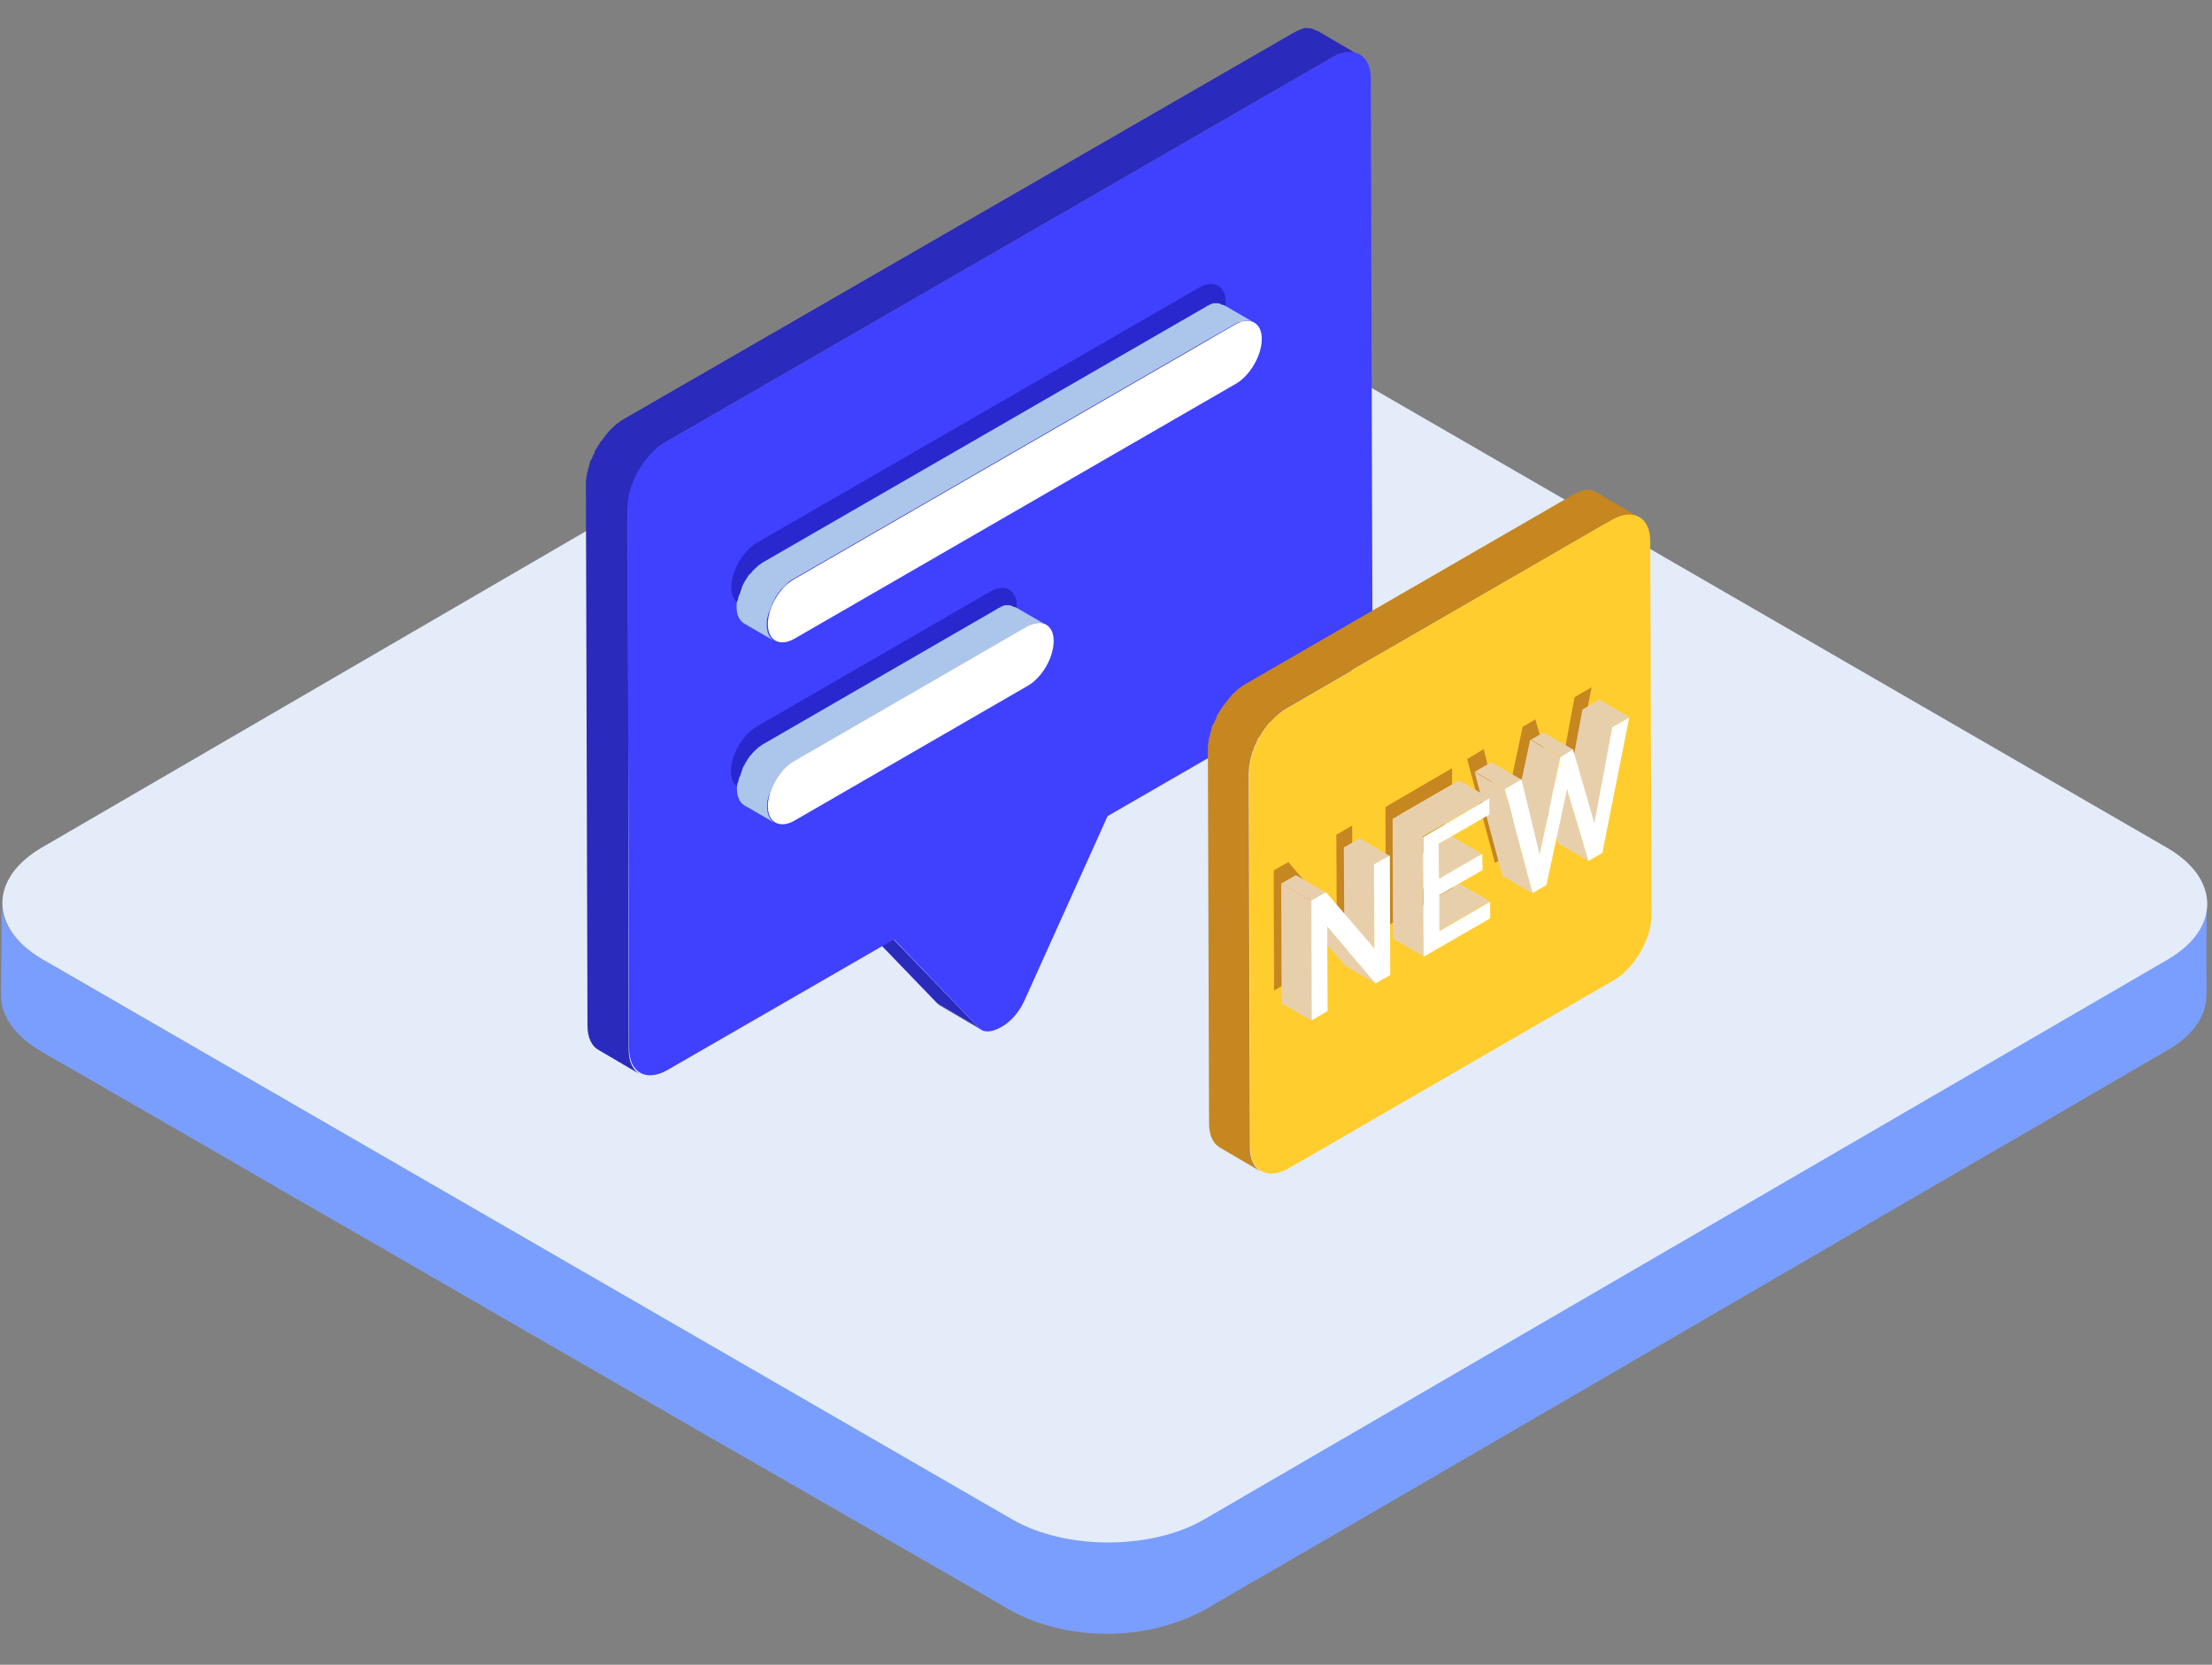 <svg xmlns="http://www.w3.org/2000/svg" xmlns:xlink="http://www.w3.org/1999/xlink" id="&#x56FE;&#x5C42;_1" x="0px" y="0px" viewBox="0 0 558 420" style="enable-background:new 0 0 558 420;" xml:space="preserve"><rect x="0" y="0" width="558" height="420" fill="#808080" stroke="none"/><style type="text/css">	.st0{clip-path:url(#SVGID_2_);fill:#7A9EFD;}	.st1{clip-path:url(#SVGID_2_);fill:#E4ECF9;}	.st2{fill:#212185;}	.st3{fill:#2A2ABC;}	.st4{fill:#4040FF;}	.st5{fill:#2828CE;}	.st6{fill:#ACC5EA;}	.st7{fill:#FFFFFF;}	.st8{fill:#C68620;}	.st9{fill:#FFCD2E;}	.st10{fill:#E8CFAC;}</style><g>	<g>		<defs>			<rect id="SVGID_1_" x="0.3" y="6.8" width="557.3" height="406.4"></rect>		</defs>		<clipPath id="SVGID_2_">			<use xlink:href="#SVGID_1_" style="overflow:visible;"></use>		</clipPath>		<path class="st0" d="M556.7,229.1c-0.8,7.8-7.9,11.6-14,15.2c-5.6,3.2-11.3,6.6-16.9,9.8c-9,5.2-18,10.4-27,15.7   c-11.3,6.6-22.5,13.1-33.8,19.6c-12.4,7.2-24.8,14.5-37.3,21.7c-12.5,7.3-25,14.5-37.5,21.8c-11.5,6.7-22.9,13.3-34.4,20   c-9.4,5.4-18.7,10.9-28.1,16.3c-6.1,3.5-12.3,7.1-18.4,10.7c-4.7,2.7-9,5.4-14.3,6.9c-13.8,4-29,2.6-41.4-4.6   c-4.4-2.6-9-5.2-13.4-7.8c-8.2-4.7-16.3-9.4-24.5-14.1c-10.7-6.2-21.4-12.4-32.2-18.6c-12.2-7.1-24.5-14.1-36.7-21.2   c-12.6-7.3-25.3-14.6-37.9-21.9C97,291.7,85,284.9,73.1,278l-30.5-17.6c-7.3-4.2-14.6-8.4-21.9-12.6c-3.3-1.9-6.6-3.8-9.9-5.8   c-5.2-3-10.4-7.8-10.4-14.3c0,5.9,0,11.9-0.1,17.8c0,2.1-0.1,4.3,0,6.5c0.4,5.7,4.9,10.2,9.7,13c2.9,1.8,5.9,3.4,8.8,5.1   c7.6,4.4,15.2,8.8,22.9,13.2c11,6.3,21.9,12.7,33,19.1c13.1,7.5,26.2,15.1,39.2,22.6c13.6,7.9,27.2,15.7,40.9,23.6   c13,7.5,25.9,15,38.9,22.4c10.8,6.2,21.5,12.4,32.3,18.6c7.3,4.2,14.6,8.4,21.9,12.6c4.2,2.4,8.4,5.2,13,6.8   c14.3,5.2,31.1,4.1,44.3-3.6c5-2.9,10-5.9,15-8.7c9.2-5.4,18.5-10.7,27.7-16.1c12.1-7,24.1-14,36.1-21c13.5-7.8,27-15.7,40.4-23.5   l40.4-23.5c12.1-7.1,24.1-14,36.3-21.1c9.4-5.4,18.8-10.9,28.2-16.4c5.2-3,10.4-6,15.5-9c1.6-0.9,3.2-1.8,4.7-2.9   c4-3,7.1-7.1,7.1-12.2c0.1-2.6,0-5.1,0-7.8c0-5.2,0-10.4,0.1-15.5C556.8,228.3,556.8,228.7,556.7,229.1   C556.7,229.2,556.7,229,556.7,229.1L556.7,229.1z M556.7,229.1"></path>		<path class="st1" d="M546.7,213.9c13.4,7.8,13.5,20.4,0.1,28.2l-243,141.2c-13.3,7.8-35.1,7.8-48.5,0L10.7,242   c-13.4-7.8-13.5-20.4-0.1-28.2l243-141.3c13.3-7.8,35.1-7.8,48.5,0L546.7,213.9z M546.7,213.9"></path>	</g>	<path class="st2" d="M247.4,259.7l-10.4-6.1c-0.2-0.1-0.4-0.3-0.6-0.5l10.4,6.1C247,259.4,247.2,259.6,247.4,259.7"></path>	<path class="st3" d="M246.8,259.2l-10.4-6.1L215,230.9l10.4,6.1L246.8,259.2z M337.7,13.7c0.2-0.1,0.4-0.1,0.7-0.2  c0.1-0.1,0.3-0.1,0.4-0.1c0.1,0,0.3-0.1,0.4-0.1c0.1,0,0.4-0.1,0.5-0.1h1.1c0.2,0,0.5,0.1,0.7,0.1c0.1,0,0.1,0,0.1,0.1  c0.2,0.1,0.4,0.1,0.5,0.1c0.1,0,0.1,0.1,0.1,0.1c0.2,0.1,0.4,0.2,0.6,0.3l-10.4-6.1h-0.1c-0.1-0.1-0.3-0.1-0.5-0.2h-0.1  c-0.1,0-0.1-0.1-0.1-0.1c-0.1,0-0.1-0.1-0.3-0.1c-0.1,0-0.2-0.1-0.3-0.1c-0.1,0-0.1,0-0.1-0.1h-0.1c-0.2,0-0.4-0.1-0.6-0.1H329  c-0.1,0-0.1,0-0.2,0.1c-0.1,0-0.3,0.1-0.4,0.1c-0.1,0-0.1,0-0.2,0.1c-0.1,0-0.1,0.1-0.2,0.1l-0.6,0.2c-0.1,0-0.1,0.1-0.2,0.1  c-0.1,0-0.1,0.1-0.1,0.1c-0.4,0.1-0.8,0.4-1.2,0.6l-168.5,97.2c-0.5,0.3-1,0.6-1.5,1c-0.1,0.1-0.1,0.1-0.3,0.2  c-0.4,0.4-0.9,0.8-1.3,1.2c-0.1,0-0.1,0.1-0.1,0.1l-0.2,0.2c-0.2,0.2-0.4,0.4-0.6,0.7l-0.2,0.2c-0.1,0.1-0.1,0.1-0.1,0.2  c-0.1,0.1-0.3,0.3-0.4,0.4c-0.1,0.1-0.1,0.2-0.2,0.3c-0.1,0.1-0.1,0.1-0.2,0.3c-0.1,0.1-0.2,0.2-0.3,0.4l-0.2,0.2  c-0.1,0.1-0.2,0.3-0.3,0.4c-0.1,0.1-0.1,0.2-0.2,0.3c0,0.1-0.1,0.1-0.1,0.1c-0.1,0.3-0.4,0.6-0.5,0.8v0.1c0,0.1-0.1,0.1-0.1,0.1  c-0.1,0.2-0.2,0.4-0.4,0.6c-0.1,0.1-0.1,0.2-0.1,0.3c-0.1,0.1-0.1,0.2-0.1,0.3c-0.1,0.1-0.1,0.1-0.1,0.3c-0.1,0.2-0.2,0.4-0.3,0.6  c0,0.1-0.1,0.1-0.1,0.1v0.1c-0.1,0.3-0.2,0.6-0.4,0.8c0,0.1,0,0.1-0.1,0.1c-0.1,0.1-0.1,0.2-0.1,0.3c-0.1,0.1-0.1,0.3-0.1,0.4  c-0.1,0.1-0.1,0.2-0.1,0.4c-0.1,0.1-0.1,0.3-0.1,0.4c0,0.1-0.1,0.1-0.1,0.3c-0.1,0.1-0.1,0.3-0.1,0.4c-0.1,0.1-0.1,0.4-0.1,0.5  c0,0.1,0,0.1-0.1,0.2c0,0.1-0.1,0.2-0.1,0.4c-0.1,0.3-0.1,0.5-0.1,0.8c0,0.1,0,0.1-0.1,0.2v0.2c-0.1,0.6-0.1,1.1-0.1,1.7l0.4,136.5  c0,3,1.1,5.2,2.8,6.1l10.4,6.1c-1.7-1-2.8-3.1-2.8-6.1l-0.2-136.6c0-0.6,0.1-1.1,0.1-1.7c0-0.1,0-0.3,0.1-0.4  c0.1-0.3,0.1-0.5,0.1-0.8c0-0.1,0.1-0.4,0.1-0.6c0.1-0.1,0.1-0.4,0.1-0.5c0.1-0.2,0.1-0.4,0.2-0.7c0.1-0.1,0.1-0.3,0.1-0.4  c0.1-0.3,0.1-0.5,0.3-0.8c0.1-0.1,0.1-0.2,0.1-0.3l0.4-1.1c0-0.1,0.1-0.1,0.1-0.1c0.1-0.3,0.3-0.6,0.4-0.9c0.1-0.1,0.1-0.2,0.1-0.3  c0.1-0.3,0.3-0.6,0.5-0.8c0-0.1,0.1-0.1,0.1-0.1c0.2-0.4,0.4-0.6,0.6-1c0.1-0.1,0.1-0.2,0.2-0.3c0.1-0.2,0.3-0.5,0.5-0.7  c0.1-0.1,0.2-0.2,0.3-0.4c0.1-0.2,0.3-0.4,0.4-0.6c0.1-0.1,0.3-0.3,0.4-0.5c0.1-0.1,0.2-0.3,0.4-0.4c0.2-0.2,0.4-0.5,0.6-0.7  c0.1-0.1,0.2-0.2,0.3-0.3c0.4-0.4,0.8-0.8,1.3-1.2c0.1-0.1,0.1-0.1,0.3-0.2c0.5-0.4,1-0.7,1.5-1l168.4-97.2  c0.4-0.2,0.8-0.4,1.2-0.6C337.5,13.7,337.6,13.7,337.7,13.7L337.7,13.7z M337.7,13.7"></path>	<path class="st4" d="M336.2,14.4c5.3-3,9.6-0.6,9.6,5.4l0.4,136.5c0,6.1-4.3,13.5-9.5,16.5l-57.3,33.1l-21.1,46.8  c-1.3,2.8-3.5,5.2-5.7,6.4c-2.3,1.3-4.4,1.6-5.7,0.2L225.5,237l-57.2,33c-5.3,3-9.6,0.6-9.6-5.5l-0.4-136.4  c0-6.1,4.3-13.5,9.5-16.5L336.2,14.4z M336.2,14.4"></path>	<path class="st5" d="M302.6,72.5c3.6-2,6.6-0.4,6.6,3.7c0,4.1-2.9,9.2-6.5,11.3l-111.6,64.4c-3.6,2-6.6,0.4-6.6-3.7  c0-4.2,2.9-9.2,6.5-11.3L302.6,72.5z M302.6,72.5"></path>	<path class="st5" d="M249.9,149.2c3.6-2,6.6-0.4,6.6,3.7c0,4.2-2.9,9.2-6.5,11.3l-59,34.1c-3.6,2-6.6,0.4-6.6-3.7  c0-4.1,2.9-9.2,6.5-11.3L249.9,149.2z M249.9,149.2"></path>	<path class="st6" d="M312.8,81.3c0.1-0.1,0.3-0.1,0.4-0.1c0.1,0,0.2-0.1,0.3-0.1c0.1,0,0.2-0.1,0.3-0.1c0.1,0,0.2-0.1,0.4-0.1h0.7  c0.1,0,0.4,0,0.5,0.1h0.1c0.1,0,0.2,0.1,0.4,0.1c0.1,0,0.1,0,0.1,0.1l0.4,0.2l-7.6-4.4h-0.1c-0.1-0.1-0.2-0.1-0.4-0.1h-0.1  c-0.1,0-0.1,0-0.1-0.1c-0.1,0-0.1-0.1-0.1-0.1c-0.1,0-0.1,0-0.2-0.1h-0.2c-0.1,0-0.3-0.1-0.4-0.1h-1.1c-0.1,0-0.1,0-0.3,0.1h-0.1  c-0.1,0-0.1,0.1-0.1,0.1c-0.1,0.1-0.3,0.1-0.4,0.1c-0.1,0-0.1,0-0.1,0.1c0,0-0.1,0-0.1,0.1c-0.3,0.1-0.6,0.2-0.8,0.4l-111.6,64.4  c-0.4,0.2-0.8,0.6-1.2,0.8c-0.1,0.1-0.3,0.2-0.4,0.4c-0.2,0.1-0.4,0.4-0.6,0.5c-0.1,0.1-0.1,0.2-0.3,0.3l-0.2,0.2  c-0.1,0.1-0.1,0.1-0.2,0.3c-0.2,0.2-0.4,0.4-0.6,0.6l-0.2,0.2c0,0.1-0.1,0.1-0.1,0.1c-0.1,0.1-0.1,0.1-0.1,0.2  c-0.1,0.2-0.3,0.4-0.4,0.6c-0.1,0.2-0.2,0.4-0.4,0.6v0.1c-0.1,0.1-0.2,0.3-0.3,0.5c-0.1,0.2-0.2,0.4-0.3,0.6  c-0.1,0.1-0.1,0.4-0.2,0.5v0.1c-0.1,0.2-0.1,0.4-0.2,0.6l-0.2,0.6c0,0.1-0.1,0.2-0.1,0.3c0,0.1,0,0.1-0.1,0.1  c0,0.1-0.1,0.1-0.1,0.2c-0.1,0.3-0.1,0.5-0.2,0.8c0,0.1-0.1,0.3-0.1,0.4c0,0.1,0,0.1-0.1,0.2c0,0.1,0,0.1-0.1,0.2  c-0.1,0.4-0.1,0.8-0.1,1.3c0,2,0.7,3.5,1.9,4.2l7.6,4.4c-1.2-0.7-1.9-2.1-1.9-4.2c0-0.5,0.1-1,0.1-1.5c0-0.1,0-0.1,0.1-0.2  c0.1-0.5,0.2-0.9,0.4-1.4c0-0.1,0-0.1,0.1-0.1c0.1-0.5,0.4-1.1,0.6-1.6v-0.1c0.2-0.5,0.5-1.1,0.8-1.6v-0.1c0.3-0.5,0.6-0.9,0.9-1.4  c0-0.1,0.1-0.1,0.1-0.1c0.3-0.4,0.6-0.8,1-1.1l0.2-0.2c0.3-0.3,0.6-0.5,0.8-0.8c0.1-0.1,0.3-0.2,0.4-0.4c0.4-0.3,0.8-0.6,1.2-0.8  l111.5-64.4l0.8-0.4C312.7,81.3,312.7,81.3,312.8,81.3L312.8,81.3z M312.8,81.3"></path>	<path class="st7" d="M311.7,81.8c3.6-2,6.6-0.4,6.6,3.7c0,4.1-2.9,9.2-6.5,11.3l-111.5,64.4c-3.6,2-6.6,0.4-6.6-3.7  c0-4.2,2.9-9.2,6.5-11.3L311.7,81.8z M311.7,81.8"></path>	<path class="st6" d="M260.2,157.5c0.1-0.1,0.3-0.1,0.4-0.1c0.1,0,0.2-0.1,0.3-0.1c0.1,0,0.2-0.1,0.3-0.1c0.1,0,0.2-0.1,0.4-0.1h0.7  c0.1,0,0.4,0,0.5,0.1h0.1c0.1,0,0.2,0.1,0.4,0.1c0.1,0,0.1,0,0.1,0.1l0.4,0.2l-7.6-4.4h-0.1c-0.1-0.1-0.2-0.1-0.4-0.1h-0.1  c-0.1,0-0.1,0-0.1-0.1c-0.1,0-0.1-0.1-0.1-0.1c-0.1,0-0.1,0-0.2-0.1H255c-0.1,0-0.3-0.1-0.4-0.1h-1.1c-0.1,0-0.2,0.1-0.3,0.1h-0.1  c-0.1,0-0.1,0-0.1,0.1c-0.1,0.1-0.3,0.1-0.4,0.1c-0.1,0-0.1,0-0.1,0.1c0,0-0.1,0-0.1,0.1c-0.3,0.1-0.6,0.2-0.8,0.4l-59,34.1  c-0.4,0.2-0.8,0.6-1.2,0.8c-0.1,0.1-0.3,0.2-0.4,0.4c-0.2,0.1-0.4,0.4-0.6,0.5c-0.1,0.1-0.1,0.2-0.3,0.3l-0.2,0.2  c-0.1,0.1-0.1,0.1-0.2,0.3c-0.2,0.2-0.4,0.4-0.6,0.6L189,191c0,0.1-0.1,0.1-0.1,0.1c-0.1,0.1-0.1,0.1-0.1,0.2  c-0.1,0.2-0.3,0.4-0.4,0.6c-0.1,0.2-0.2,0.4-0.4,0.6v0.1c-0.1,0.1-0.1,0.3-0.3,0.5c-0.1,0.2-0.2,0.4-0.3,0.6  c-0.1,0.1-0.1,0.4-0.2,0.5v0.1c-0.1,0.2-0.1,0.4-0.2,0.6l-0.2,0.6c0,0.1-0.1,0.2-0.1,0.3c0,0.1,0,0.1-0.1,0.1  c0,0.1-0.1,0.1-0.1,0.2c-0.1,0.3-0.1,0.5-0.2,0.8c0,0.1-0.1,0.3-0.1,0.4c0,0.1,0,0.1-0.1,0.2c0,0.1,0,0.1-0.1,0.2  c-0.1,0.4-0.1,0.8-0.1,1.3c0,2,0.7,3.5,1.9,4.2l7.6,4.4c-1.2-0.7-1.9-2.1-1.9-4.2c0-0.5,0.1-1,0.1-1.5c0-0.1,0-0.1,0.1-0.2  c0.1-0.5,0.2-0.9,0.4-1.4c0-0.1,0-0.1,0.1-0.1c0.1-0.5,0.4-1.1,0.6-1.6c0.2-0.5,0.5-1.1,0.8-1.6V197c0.3-0.5,0.6-0.9,0.9-1.4  c0-0.1,0.1-0.1,0.1-0.1c0.3-0.4,0.6-0.8,1-1.1l0.2-0.2c0.3-0.3,0.6-0.5,0.8-0.8l0.4-0.4c0.4-0.3,0.8-0.6,1.2-0.8l59-34.1  c0.3-0.1,0.6-0.3,0.8-0.4C260,157.6,260.2,157.5,260.2,157.5L260.2,157.5z M260.2,157.5"></path>	<path class="st7" d="M259.2,158c3.6-2,6.6-0.4,6.6,3.7c0,4.2-2.9,9.2-6.5,11.3l-59,34.1c-3.6,2-6.6,0.4-6.6-3.7  c0-4.1,2.9-9.2,6.5-11.3L259.2,158z M259.2,158"></path>	<path class="st8" d="M403.1,124.4c-0.2-0.1-0.4-0.2-0.6-0.3h-0.1c-0.1,0-0.1-0.1-0.1-0.1c-0.1,0-0.1-0.1-0.3-0.1  c-0.1,0-0.2-0.1-0.3-0.1c-0.1,0-0.1,0-0.1-0.1h-0.1c-0.2,0-0.4-0.1-0.6-0.1h-1.3c-0.1,0-0.1,0-0.2,0.1c-0.1,0-0.3,0.1-0.4,0.1  c-0.1,0-0.1,0-0.2,0.1c-0.1,0-0.1,0.1-0.2,0.1l-0.6,0.2c-0.1,0-0.1,0.1-0.2,0.1c-0.1,0-0.1,0.1-0.1,0.1c-0.4,0.1-0.8,0.4-1.2,0.6  l-82.2,47.5c-0.5,0.3-1,0.6-1.5,1c-0.1,0.1-0.1,0.1-0.3,0.2c-0.4,0.4-0.9,0.8-1.3,1.2c-0.1,0-0.1,0.1-0.1,0.1l-0.2,0.2  c-0.2,0.2-0.4,0.4-0.6,0.7l-0.2,0.2c-0.1,0.1-0.1,0.1-0.1,0.2c-0.1,0.1-0.3,0.3-0.4,0.4c-0.1,0.1-0.1,0.2-0.2,0.3  c-0.1,0.1-0.1,0.1-0.2,0.3c-0.1,0.1-0.2,0.2-0.3,0.4l-0.2,0.2c-0.1,0.1-0.2,0.3-0.3,0.4c-0.1,0.1-0.1,0.2-0.2,0.3  c0,0.1-0.1,0.1-0.1,0.1c-0.1,0.3-0.4,0.6-0.5,0.8v0.1c0,0.1-0.1,0.1-0.1,0.1c-0.1,0.2-0.2,0.4-0.4,0.6c-0.1,0.1-0.1,0.2-0.1,0.3  c-0.1,0.1-0.1,0.2-0.1,0.3c-0.1,0.1-0.1,0.1-0.1,0.3c-0.1,0.2-0.2,0.4-0.3,0.6c0,0.1-0.1,0.1-0.1,0.1v0.1c-0.1,0.3-0.2,0.6-0.4,0.8  c0,0.1,0,0.1-0.1,0.1c-0.1,0.1-0.1,0.2-0.1,0.3c-0.1,0.1-0.1,0.3-0.1,0.4c-0.1,0.1-0.1,0.2-0.1,0.4c-0.1,0.1-0.1,0.3-0.1,0.4  c0,0.1-0.1,0.1-0.1,0.3c-0.1,0.1-0.1,0.3-0.1,0.4c-0.1,0.1-0.1,0.4-0.1,0.5c0,0.1,0,0.1-0.1,0.2c0,0.1-0.1,0.2-0.1,0.4  c-0.1,0.3-0.1,0.5-0.1,0.8c0,0.1,0,0.1-0.1,0.2v0.2c-0.1,0.6-0.1,1.1-0.1,1.7l0.3,94.3c0,1.9,0.4,3.4,1.1,4.5  c0.4,0.7,1,1.2,1.6,1.6l10.4,6.1c-1.7-1-2.8-3.1-2.8-6.1l-6.6-3.8l6.6,3.8l-0.3-94.3c0-0.6,0.1-1.1,0.1-1.7c0-0.1,0-0.3,0.1-0.4  c0.1-0.3,0.1-0.5,0.1-0.8c0-0.1,0.1-0.4,0.1-0.5c0.1-0.1,0.1-0.4,0.1-0.5c0.1-0.2,0.1-0.4,0.2-0.7c0.1-0.1,0.1-0.3,0.1-0.4  c0.1-0.3,0.1-0.5,0.3-0.8c0.1-0.1,0.1-0.2,0.1-0.3l0.4-1.1c0-0.1,0.1-0.1,0.1-0.1c0.1-0.3,0.3-0.6,0.4-0.9c0.1-0.1,0.1-0.2,0.1-0.3  c0.1-0.3,0.3-0.6,0.5-0.8c0-0.1,0.1-0.1,0.1-0.1c0.2-0.4,0.4-0.6,0.6-1c0.1-0.1,0.1-0.2,0.2-0.3c0.1-0.2,0.3-0.4,0.5-0.7  c0.1-0.1,0.2-0.2,0.3-0.4c0.1-0.2,0.3-0.4,0.4-0.6c0.1-0.1,0.3-0.3,0.4-0.4c0.1-0.1,0.2-0.3,0.4-0.4c0.2-0.2,0.4-0.4,0.6-0.7  c0.1-0.1,0.2-0.2,0.4-0.4c0.4-0.4,0.8-0.8,1.3-1.2c0.1-0.1,0.1-0.1,0.3-0.2c0.5-0.4,1-0.7,1.5-1l82.1-47.4c0.4-0.2,0.8-0.4,1.2-0.6  c0.1-0.1,0.3-0.1,0.4-0.1c0.2-0.1,0.4-0.1,0.7-0.2c0.1-0.1,0.3-0.1,0.4-0.1c0.1,0,0.3-0.1,0.4-0.1c0.1,0,0.4-0.1,0.5-0.1h1.1  c0.2,0,0.5,0.1,0.7,0.1c0.1,0,0.1,0,0.1,0.1c0.2,0.1,0.4,0.1,0.5,0.1c0.1,0,0.1,0.1,0.1,0.1c0.2,0.1,0.4,0.2,0.6,0.3L403.1,124.4z   M403.1,124.4"></path>	<path class="st9" d="M406.7,131.1c5.3-3,9.6-0.6,9.6,5.4l0.3,94.3c0,6.1-4.3,13.5-9.5,16.5L325,294.8c-5.3,3-9.6,0.6-9.6-5.4  l-0.3-94.3c0-6.1,4.3-13.5,9.5-16.5L406.7,131.1z M406.7,131.1"></path>	<path class="st8" d="M341.1,208.3l0.1,30.3l-3.7,2.1l-12.2-14.3l0.1,21.2l-4,2.3l-0.1-30.3l3.7-2.1l12.2,14.3l-0.1-21.2  L341.1,208.3z M401.5,173.4l-6.8,34.2l-3.5,2l-5.4-18.1l-5.2,24.2l-3.5,2l-7-26.2l4.2-2.5l4.6,19l5.2-24.6l3.2-1.9l5.4,18.6  l4.5-24.2L401.5,173.4z M366.3,193.8v4.1l-12.8,7.4l0.1,8.8l10.9-6.3v4.1l-10.9,6.4v9l12.8-7.3v4.1l-16.8,9.7l-0.1-30.2  L366.3,193.8z M366.3,193.8"></path>	<path class="st10" d="M346.7,239.3l-7.6-4.4l-0.1-21.2l7.6,4.4L346.7,239.3z M346.7,239.3"></path>	<path class="st10" d="M346.6,218.2l-7.6-4.4l4-2.3l7.5,4.4L346.6,218.2z M347,248.1l-7.6-4.4l-12.2-14.3l7.6,4.4L347,248.1z   M330.8,227.3l-7.6-4.4l3.7-2.1l7.6,4.4L330.8,227.3z M330.8,227.3"></path>	<path class="st10" d="M330.9,257.5l-7.6-4.4l-0.1-30.2l7.6,4.4L330.9,257.5z M330.9,257.5"></path>	<path class="st7" d="M350.6,215.8l0.1,30.2l-3.7,2.1l-12.2-14.3l0.1,21.3l-4,2.3l-0.1-30.2l3.7-2.1l12.2,14.2l-0.1-21.2  L350.6,215.8z M350.6,215.8"></path>	<path class="st10" d="M402.3,207.6l-7.6-4.4l4.5-24.3l7.6,4.4L402.3,207.6z M406.8,183.4l-7.6-4.4l4.2-2.5l7.6,4.4L406.8,183.4z   M406.8,183.4"></path>	<path class="st10" d="M400.7,217.2l-7.6-4.4l-5.4-18.1l7.5,4.4L400.7,217.2z M400.7,217.2"></path>	<path class="st10" d="M388.4,215.6l-7.6-4.4l5.2-24.6l7.5,4.4L388.4,215.6z M393.7,191l-7.5-4.4l3.2-1.8l7.6,4.4L393.7,191z   M379.6,199.1l-7.6-4.4l4.2-2.4l7.6,4.4L379.6,199.1z M379.6,199.1"></path>	<path class="st10" d="M386.6,225.4l-7.6-4.4l-7-26.2l7.6,4.4L386.6,225.4z M386.6,225.4"></path>	<path class="st7" d="M411,181l-6.8,34.2l-3.5,2l-5.4-18.1l-5.2,24.2l-3.5,2l-7-26.2l4.2-2.5l4.6,19l5.2-24.6l3.2-1.9l5.4,18.6  l4.5-24.2L411,181z M411,181"></path>	<path class="st10" d="M363,234.8l-7.6-4.4l12.8-7.4l7.6,4.4L363,234.8z M363,221.7l-7.6-4.4l10.9-6.3l7.5,4.4L363,221.7z   M363,221.7"></path>	<path class="st10" d="M359,241.2l-7.6-4.4l-0.1-30.3l7.6,4.4L359,241.2z M359,241.2"></path>	<path class="st10" d="M358.9,211l-7.6-4.4l16.8-9.7l7.6,4.4L358.9,211z M358.9,211"></path>	<path class="st7" d="M375.7,201.4v4.1l-12.8,7.4l0.1,8.8l10.9-6.3l0.1,4.1l-10.9,6.3v9.1l12.8-7.4v4.2l-16.8,9.7l-0.1-30.2  L375.7,201.4z M375.7,201.4"></path></g></svg>